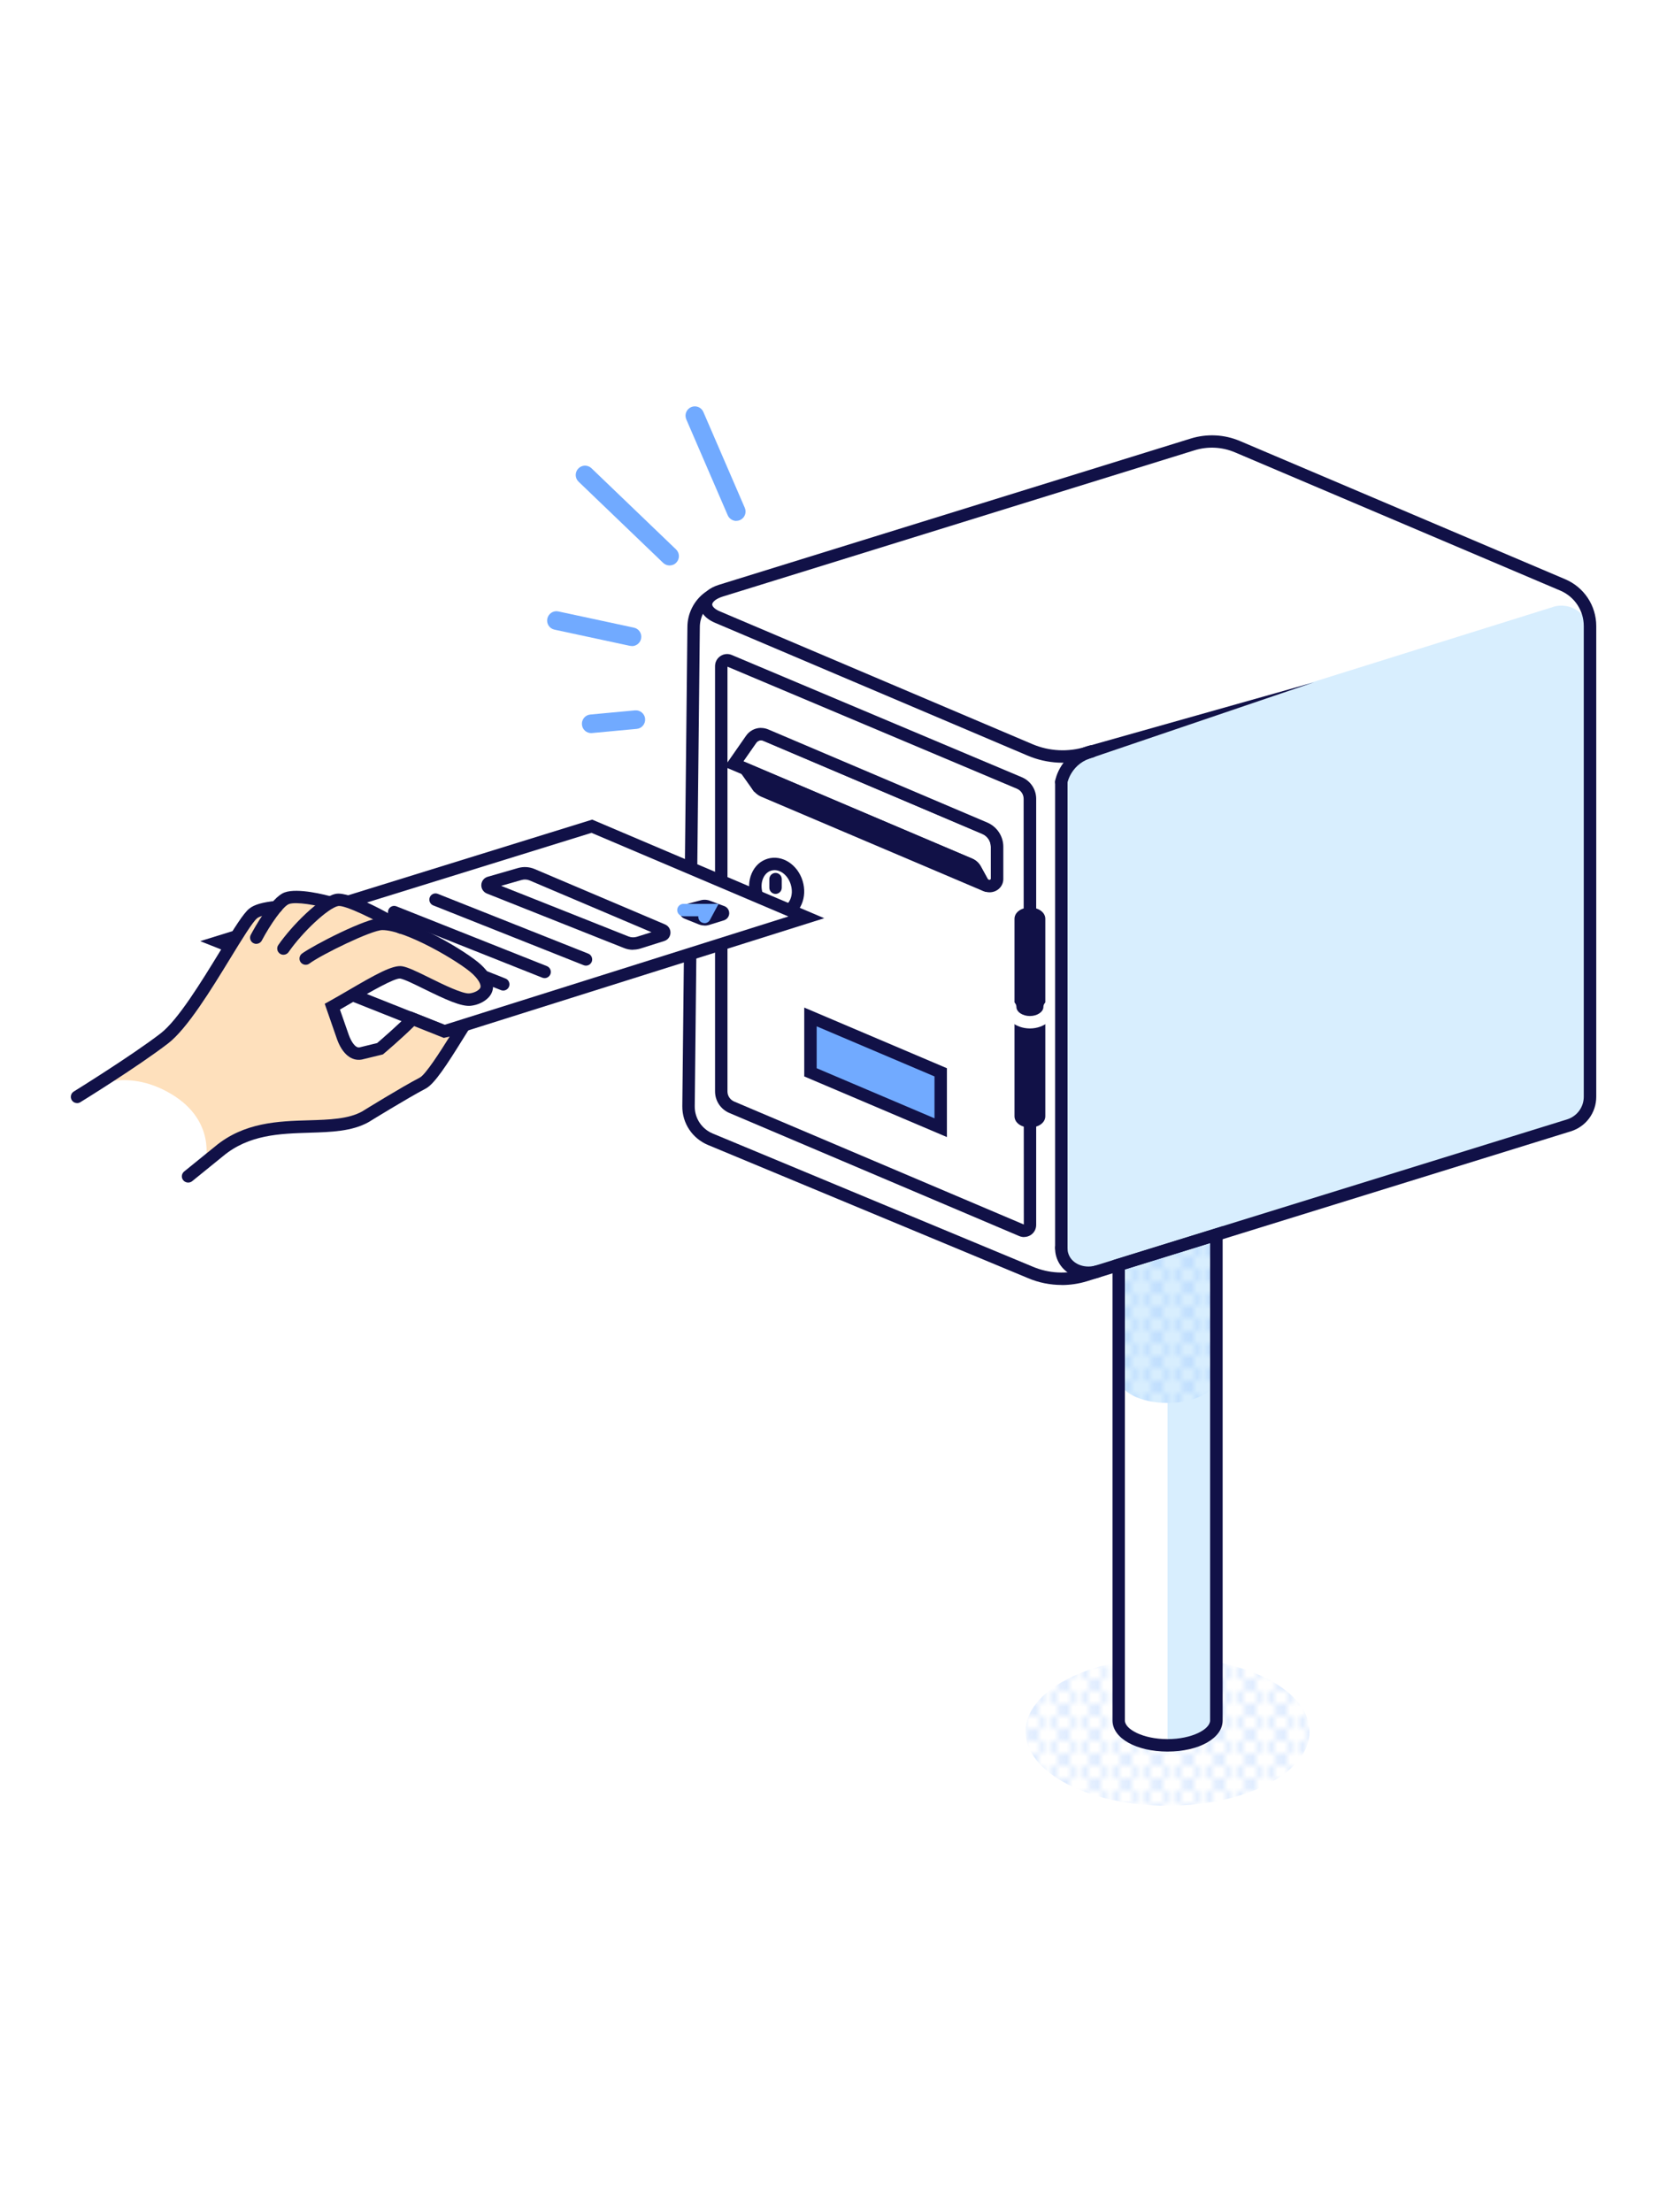 <?xml version="1.0" encoding="UTF-8"?>
<svg xmlns="http://www.w3.org/2000/svg" version="1.1" xmlns:xlink="http://www.w3.org/1999/xlink" viewBox="0 0 268.38 356">
  <defs>
    <style>
      .cls-1 {
        fill: #fee0bc;
      }

      .cls-2 {
        fill: url(#Nouveau_motif_4);
      }

      .cls-3 {
        fill: #fff;
      }

      .cls-4 {
        fill: none;
      }

      .cls-5 {
        fill: #ffb372;
      }

      .cls-6 {
        fill: #111147;
      }

      .cls-7 {
        fill: #71aaff;
      }

      .cls-8 {
        display: none;
      }

      .cls-9 {
        fill: #ff9942;
      }

      .cls-10 {
        fill: #d8eefe;
      }

      .cls-11 {
        fill: url(#Nouveau_motif_3);
      }

      .cls-12 {
        fill: url(#Nouveau_motif_2);
      }
    </style>
    <pattern id="Nouveau_motif_2" data-name="Nouveau motif 2" x="0" y="0" width="4.05" height="4" patternTransform="translate(-118.87 -75.99)" patternUnits="userSpaceOnUse" viewBox="0 0 4.05 4">
      <g>
        <rect class="cls-4" x="0" width="4.05" height="4"/>
        <circle class="cls-7" cx="4.05" cy="4" r=".53"/>
        <circle class="cls-7" cx="0" cy="4" r=".53"/>
        <circle class="cls-7" cx="2.03" cy="2" r=".53"/>
        <circle class="cls-7" cx="4.05" cy="0" r=".53"/>
        <circle class="cls-7" cx="0" cy="0" r=".53"/>
      </g>
    </pattern>
    <pattern id="Nouveau_motif_3" data-name="Nouveau motif 3" x="0" y="0" width="4.05" height="4" patternTransform="translate(-115.78 -74.82)" patternUnits="userSpaceOnUse" viewBox="0 0 4.05 4">
      <g>
        <rect class="cls-4" x="0" width="4.05" height="4"/>
        <circle class="cls-7" cx="4.05" cy="4" r=".53"/>
        <circle class="cls-7" cx="0" cy="4" r=".53"/>
        <circle class="cls-7" cx="2.03" cy="2" r=".53"/>
        <circle class="cls-7" cx="4.05" cy="0" r=".53"/>
        <circle class="cls-7" cx="0" cy="0" r=".53"/>
      </g>
    </pattern>
    <pattern id="Nouveau_motif_4" data-name="Nouveau motif 4" x="0" y="0" width="4.05" height="4" patternTransform="translate(-118.04 -82.31)" patternUnits="userSpaceOnUse" viewBox="0 0 4.05 4">
      <g>
        <rect class="cls-4" x="0" width="4.05" height="4"/>
        <circle class="cls-5" cx="4.05" cy="4" r=".53"/>
        <circle class="cls-5" cx="0" cy="4" r=".53"/>
        <circle class="cls-5" cx="2.03" cy="2" r=".53"/>
        <circle class="cls-5" cx="4.05" cy="0" r=".53"/>
        <circle class="cls-5" cx="0" cy="0" r=".53"/>
      </g>
    </pattern>
  </defs>
  <!-- Generator: Adobe Illustrator 28.7.1, SVG Export Plug-In . SVG Version: 1.2.0 Build 142)  -->
  <g>
    <g id="Calque_1" class="cls-8">
      <g>
        <path class="cls-6" d="M168.71,225.93l-.65-1.89c1.55-.53,2.76-1.82,3.41-3.64.67-1.9.64-4.11-.08-6.22-.69-2.01-1.95-3.72-3.54-4.81l-.44-.3v-95.61l.67-.23c3.28-1.14,4.76-5.53,3.31-9.79-1.46-4.27-5.34-6.83-8.63-5.71-.75.26-1.43.69-2,1.29l-.48.5-.63-.27-57.22-24.3-.08-.55c-.1-.62-.24-1.22-.44-1.79-1.46-4.27-5.32-6.83-8.63-5.71l-.65-1.89c4.33-1.48,9.35,1.63,11.17,6.95.17.51.32,1.04.42,1.58l55.6,23.62c.68-.59,1.45-1.03,2.29-1.32,4.35-1.48,9.35,1.63,11.17,6.95,1.71,5.01-.02,10.23-3.87,12.05v93.18c1.74,1.33,3.11,3.26,3.87,5.5.87,2.54.89,5.21.07,7.53-.85,2.41-2.5,4.13-4.64,4.87Z"/>
        <g>
          <polygon class="cls-3" points="161.16 106.88 100.93 81.3 100.93 181.99 161.16 207.58 161.16 106.88"/>
          <path class="cls-6" d="M162.16,209.09l-62.24-26.43v-102.87l62.24,26.43v102.87ZM101.93,181.33l58.24,24.74v-98.52l-58.24-24.74v98.52Z"/>
        </g>
        <ellipse class="cls-12" cx="141.95" cy="281.5" rx="22.86" ry="11.93"/>
        <path class="cls-3" d="M134.09,279.71c0,2.21,3.52,4,7.86,4s7.86-1.79,7.86-4v-78.2l-15.73,4.87v73.33Z"/>
        <path class="cls-10" d="M141.95,203.95v79.76c4.34,0,7.86-1.79,7.86-4v-78.2l-7.86,2.44Z"/>
        <path class="cls-10" d="M149.82,201.52l-15.67,4.8v18.33c0,2.19,3.5,3.97,7.81,3.97s7.81-1.78,7.81-3.97l.06-23.13Z"/>
        <path class="cls-12" d="M149.79,201.52l-15.67,4.8v18.33c0,2.19,3.5,3.97,7.81,3.97s7.81-1.78,7.81-3.97l.06-23.13Z"/>
        <path class="cls-6" d="M141.95,284.71c-5.05,0-8.86-2.15-8.86-5v-74.06l17.73-5.49v79.55c0,2.85-3.81,5-8.86,5ZM135.09,207.12v72.59c0,1.41,2.94,3,6.86,3s6.86-1.58,6.86-3v-76.84l-13.73,4.25Z"/>
        <path class="cls-10" d="M99.46,195.37l3.48-1.07h0s9.42,4,9.42,4c0,2.73,1.63,5.19,4.14,6.26h0s26.15,11.11,26.15,11.11h0c1.96.83,4.14-.61,4.14-2.74l11.42,4.85c.07.29.16.59.26.88,1.64,4.8,6.07,7.64,9.9,6.33l7.05-2.2c3.82-1.31,5.59-6.26,3.95-11.07-.79-2.31-2.23-4.15-3.93-5.31v-94.3c3.81-1.32,5.56-6.26,3.93-11.05-1.55-4.55-5.61-7.33-9.28-6.5l-4.14,1.25h0s-55.58-23.61-55.58-23.61c-.1-.65-.26-1.31-.48-1.96-1.64-4.8-6.07-7.64-9.9-6.33l-7.05,2.13c-3.82,1.31-5.59,6.26-3.95,11.07.89,2.59,2.59,4.6,4.57,5.71v95.16c-3.81,1.32-5.56,6.26-3.93,11.05,1.64,4.8,6.07,7.64,9.9,6.33.06-.02.13-.05.19-.07"/>
        <path class="cls-3" d="M168.79,208.41v-94.37c3.81-1.32,5.56-6.26,3.93-11.05-1.64-4.8-6.07-7.64-9.9-6.33-.93.32-1.74.85-2.4,1.55l-56.7-24.08c-.1-.65-.26-1.31-.48-1.96-1.64-4.8-6.07-7.64-9.9-6.33-3.82,1.31-5.59,6.26-3.95,11.07.89,2.59,2.59,4.6,4.57,5.71v95.16c-3.81,1.32-5.56,6.26-3.93,11.05,1.64,4.8,6.07,7.64,9.9,6.33.9-.31,1.69-.83,2.35-1.5l10.48,4.45c0,2.73,1.63,5.19,4.14,6.26h0s26.15,11.11,26.15,11.11h0c1.96.83,4.14-.61,4.14-2.74l11.42,4.85c.07.29.16.59.26.88,1.64,4.8,6.07,7.64,9.9,6.33,3.82-1.31,5.59-6.26,3.95-11.07-.79-2.31-2.23-4.15-3.93-5.31Z"/>
        <path class="cls-6" d="M166.45,226.31c-1.47,0-2.97-.46-4.37-1.35-2.06-1.32-3.67-3.44-4.54-5.98-.05-.16-.1-.31-.15-.47l-9.84-4.18c-.29.77-.82,1.45-1.53,1.92-1.12.74-2.52.86-3.75.34l-26.15-11.11c-2.68-1.14-4.48-3.65-4.72-6.51l-8.51-3.61-3.13.97h0c-2.12.69-4.43.33-6.52-1.01-2.06-1.32-3.67-3.44-4.54-5.98-1.71-5.01.02-10.23,3.87-12.05v-93.92c-2.03-1.31-3.66-3.44-4.51-5.95-.87-2.54-.89-5.2-.07-7.5.85-2.38,2.5-4.1,4.64-4.83l7.08-2.14c4.31-1.47,9.32,1.65,11.14,6.96.17.5.32,1.03.42,1.58l54.75,23.25,3.8-1.14c4.3-.97,8.8,2.11,10.52,7.14,1.71,5.01-.02,10.23-3.87,12.05v93.12c1.74,1.33,3.11,3.26,3.87,5.5,1.82,5.32-.24,10.85-4.58,12.33l-7.08,2.21c-.72.25-1.47.37-2.23.37ZM145.8,211.41l13.27,5.63.12.48c.07.27.15.54.24.8.72,2.11,2.04,3.86,3.72,4.94,1.61,1.03,3.35,1.3,4.91.77l7.08-2.21c3.27-1.12,4.76-5.51,3.3-9.79-.69-2.01-1.95-3.72-3.54-4.81l-.44-.3v-95.54l.67-.23c3.28-1.14,4.76-5.53,3.31-9.79-1.37-4-4.93-6.56-8.12-5.85l-4.42,1.33-.33-.14-56.09-23.83-.08-.55c-.1-.62-.24-1.23-.44-1.79-1.46-4.27-5.33-6.83-8.63-5.71l-7.08,2.14c-1.52.52-2.73,1.8-3.38,3.6-.67,1.88-.64,4.07.08,6.18.77,2.25,2.27,4.13,4.11,5.16l.51.29v96.46l-.67.23c-3.28,1.14-4.76,5.53-3.31,9.79.72,2.11,2.04,3.86,3.72,4.94,1.61,1.03,3.35,1.3,4.91.77l.16-.06h0s3.62-1.11,3.62-1.11l10.37,4.4v.66c0,2.33,1.39,4.43,3.53,5.34l26.15,11.11c.62.26,1.3.2,1.87-.17s.89-.97.89-1.65v-1.51Z"/>
        <path class="cls-6" d="M166.45,226.11c-1.47,0-2.97-.46-4.37-1.35-2.06-1.32-3.67-3.44-4.54-5.98-.05-.16-.1-.31-.15-.47l-9.84-4.18c-.29.77-.82,1.45-1.53,1.92-1.12.74-2.52.87-3.75.34l-26.15-11.11c-2.68-1.14-4.48-3.65-4.72-6.51l-9.31-3.95c-.67.57-1.42.99-2.23,1.27-2.15.73-4.5.39-6.63-.98-2.06-1.32-3.67-3.44-4.54-5.98-1.71-5.01.02-10.23,3.87-12.05v-93.92c-2.03-1.31-3.66-3.44-4.51-5.95-1.82-5.32.23-10.85,4.58-12.33,4.33-1.48,9.35,1.63,11.17,6.95.17.51.32,1.04.42,1.58l55.6,23.62c.68-.59,1.45-1.03,2.29-1.32,4.35-1.48,9.35,1.64,11.17,6.95,1.71,5.01-.02,10.23-3.87,12.05v93.18c1.74,1.33,3.11,3.26,3.87,5.5,1.82,5.32-.23,10.85-4.57,12.33-.74.25-1.5.38-2.26.38ZM145.8,211.22l13.27,5.63.12.48c.07.27.15.54.24.8.72,2.11,2.04,3.87,3.72,4.94,1.61,1.03,3.35,1.3,4.91.77,3.3-1.13,4.79-5.52,3.33-9.8-.69-2.01-1.95-3.72-3.54-4.81l-.44-.3v-95.61l.67-.23c3.28-1.14,4.76-5.53,3.31-9.79-1.46-4.27-5.34-6.83-8.63-5.71-.75.26-1.43.69-2,1.29l-.48.5-.63-.27-57.22-24.3-.08-.55c-.1-.62-.24-1.22-.44-1.79-1.46-4.28-5.33-6.83-8.63-5.71-3.3,1.13-4.79,5.52-3.33,9.8.77,2.25,2.27,4.13,4.11,5.16l.51.29v96.46l-.67.23c-3.28,1.14-4.76,5.53-3.31,9.79.72,2.11,2.04,3.86,3.72,4.94,1.61,1.03,3.35,1.3,4.91.77.72-.25,1.38-.67,1.96-1.25l.48-.48,11.72,4.98v.66c0,2.33,1.39,4.43,3.53,5.34l26.15,11.11c.62.27,1.3.2,1.87-.17.56-.37.89-.97.89-1.65v-1.51Z"/>
        <path class="cls-6" d="M161.91,207.16l-61.55-25.87v-100.49l61.55,25.93v100.44ZM102.35,179.96l57.55,24.19v-96.1l-57.55-24.24v96.15Z"/>
        <g>
          <polygon class="cls-10" points="139.56 202.72 119.1 194.03 119.1 200.31 139.56 209 139.56 202.72"/>
          <path class="cls-6" d="M140.56,210.51l-22.46-9.54v-8.45l22.46,9.54v8.45ZM120.1,199.64l18.46,7.84v-4.1l-18.46-7.84v4.1Z"/>
        </g>
        <polygon class="cls-7" points="113.55 167.31 105.86 164.03 105.86 156.34 113.55 159.61 113.55 167.31"/>
        <polygon class="cls-7" points="113.55 139.04 105.86 135.77 105.86 128.08 113.55 131.35 113.55 139.04"/>
        <polygon class="cls-7" points="113.55 110.78 105.86 107.5 105.86 99.81 113.55 103.09 113.55 110.78"/>
        <g>
          <path class="cls-6" d="M147.87,186.41c-.13,0-.26-.03-.39-.08l-28.78-12.14c-.51-.21-.75-.8-.53-1.31s.8-.75,1.31-.53l28.78,12.14c.51.21.75.8.53,1.31-.16.38-.53.61-.92.61Z"/>
          <path class="cls-6" d="M154.37,183.39c-.13,0-.26-.03-.39-.08l-35.27-14.88c-.51-.21-.75-.8-.53-1.31s.8-.75,1.31-.53l35.27,14.88c.51.21.75.8.53,1.31-.16.38-.53.61-.92.61Z"/>
          <path class="cls-6" d="M154.37,177.63c-.13,0-.26-.03-.39-.08l-35.27-14.88c-.51-.21-.75-.8-.53-1.31s.8-.75,1.31-.53l35.27,14.88c.51.21.75.8.53,1.31-.16.38-.53.61-.92.61Z"/>
        </g>
        <g>
          <path class="cls-6" d="M147.87,158.14c-.13,0-.26-.03-.39-.08l-28.78-12.14c-.51-.21-.75-.8-.53-1.31s.8-.75,1.31-.53l28.78,12.14c.51.21.75.8.53,1.31-.16.38-.53.61-.92.61Z"/>
          <path class="cls-6" d="M154.37,155.12c-.13,0-.26-.03-.39-.08l-35.27-14.88c-.51-.21-.75-.8-.53-1.31.21-.51.8-.75,1.31-.53l35.27,14.88c.51.21.75.8.53,1.31-.16.38-.53.61-.92.61Z"/>
          <path class="cls-6" d="M154.37,149.36c-.13,0-.26-.03-.39-.08l-35.27-14.88c-.51-.21-.75-.8-.53-1.31s.8-.75,1.31-.53l35.27,14.88c.51.21.75.8.53,1.31-.16.38-.53.61-.92.61Z"/>
        </g>
        <g>
          <path class="cls-6" d="M147.87,129.88c-.13,0-.26-.03-.39-.08l-28.78-12.14c-.51-.21-.75-.8-.53-1.31s.8-.75,1.31-.53l28.78,12.14c.51.21.75.8.53,1.31-.16.38-.53.61-.92.61Z"/>
          <path class="cls-6" d="M154.37,126.86c-.13,0-.26-.03-.39-.08l-35.27-14.88c-.51-.21-.75-.8-.53-1.31s.8-.75,1.31-.53l35.27,14.88c.51.21.75.8.53,1.31-.16.38-.53.61-.92.61Z"/>
          <path class="cls-6" d="M154.37,121.1c-.13,0-.26-.03-.39-.08l-35.27-14.88c-.51-.21-.75-.8-.53-1.31s.8-.75,1.31-.53l35.27,14.88c.51.21.75.8.53,1.31-.16.38-.53.61-.92.61Z"/>
        </g>
      </g>
    </g>
    <g id="Calque_2">
      <g>
        <ellipse class="cls-11" cx="187.97" cy="278.67" rx="22.86" ry="11.93"/>
        <path class="cls-3" d="M113.67,97.27c0-.94.93-1.75,2.32-2.21l76.02-23.56c2.37-.74,4.93-.61,7.22.37l52.38,22.25c2.65,1.13,4.38,3.73,4.38,6.62v75.74c0,2.12-1.38,3.99-3.4,4.62l-77.87,24.12c-2.91.89-6.04.72-8.84-.47l-51.5-21.42c-2.15-.89-3.54-3-3.51-5.32l.82-77.09c0-1.89.89-3.66,2.41-4.78l.52-.39"/>
        <path class="cls-3" d="M180.1,276.88c0,2.21,3.52,4,7.86,4s7.86-1.79,7.86-4v-78.2l-15.73,4.87v73.33Z"/>
        <path class="cls-10" d="M250,97.69l-74.61,23.33c-2.7.84-4.54,3.34-4.54,6.17v73.88c0,2.34,2.26,4.01,4.49,3.32l77.56-23.78c1.83-.56,3.08-2.25,3.08-4.16v-74.37c0-3.11-3.02-5.33-5.98-4.4Z"/>
        <path class="cls-10" d="M187.97,201.12v79.76c4.34,0,7.86-1.79,7.86-4v-78.2l-7.86,2.44Z"/>
        <path class="cls-10" d="M195.83,198.68l-15.67,4.8v18.33c0,2.19,3.5,3.97,7.81,3.97s7.81-1.78,7.81-3.97l.06-23.13Z"/>
        <path class="cls-11" d="M195.8,198.68l-15.67,4.8v18.33c0,2.19,3.5,3.97,7.81,3.97s7.81-1.78,7.81-3.97l.06-23.13Z"/>
        <path class="cls-6" d="M187.97,281.88c-5.05,0-8.86-2.15-8.86-5v-74.06l17.73-5.49v79.55c0,2.85-3.81,5-8.86,5ZM181.1,204.29v72.59c0,1.41,2.94,3,6.86,3s6.86-1.58,6.86-3v-76.84l-13.73,4.25Z"/>
        <path class="cls-6" d="M170.93,206.79c-1.86,0-3.72-.37-5.45-1.11l-51.5-21.42c-2.53-1.06-4.16-3.51-4.13-6.25l.82-77.09c0-2.18,1.05-4.27,2.81-5.57l.36-.26c.48-.39,1.11-.72,1.85-.96l76.03-23.56c2.6-.8,5.4-.66,7.9.4l52.38,22.25c3.03,1.29,4.99,4.24,4.99,7.54v75.74c0,2.57-1.65,4.81-4.11,5.57l-77.88,24.12c-1.33.41-2.7.61-4.07.61ZM113.17,98.77c-.32.67-.5,1.4-.5,2.16l-.82,77.1c-.02,1.92,1.12,3.65,2.9,4.39l51.5,21.42c2.59,1.1,5.48,1.25,8.16.43l77.87-24.12c1.61-.5,2.7-1.97,2.7-3.66v-75.74c0-2.49-1.48-4.72-3.77-5.7l-52.38-22.25c-2.07-.88-4.38-1-6.53-.33l-76.02,23.56c-.46.15-.83.34-1.1.53h0s-.11.09-.11.09c-.27.22-.41.45-.41.63,0,.29.38.75,1.22,1.1l50.34,21.38c2.69,1.14,5.72,1.3,8.51.44l.59,1.91c-3.25,1-6.75.82-9.88-.51l-50.34-21.38c-.87-.37-1.53-.87-1.94-1.45Z"/>
        <polygon class="cls-6" points="211.52 109.81 175.33 122.1 174.74 120.19 211.52 109.81 211.52 109.81"/>
        <path class="cls-6" d="M170.87,126.81c-.06,0-.12,0-.19-.02-.54-.1-.9-.62-.8-1.16.03-.18.86-4.45,5.62-5.68.54-.14,1.08.18,1.22.72.14.53-.18,1.08-.72,1.22-3.49.9-4.13,3.97-4.15,4.1-.09.48-.51.81-.98.81Z"/>
        <g>
          <polygon class="cls-7" points="151.45 181.48 130.48 172.57 130.48 163.66 151.45 172.57 151.45 181.48"/>
          <path class="cls-6" d="M152.45,182.99l-22.97-9.76v-11.08l22.97,9.76v11.08ZM131.48,171.91l18.97,8.06v-6.74l-18.97-8.06v6.74Z"/>
        </g>
        <g>
          <g>
            <path class="cls-6" d="M158.65,142.47l-35.68-15.16c-.83-.35-1.37-1.17-1.37-2.07v-5.17c0-.66.67-1.11,1.28-.85l35.27,14.99c.83.35,1.37,1.17,1.37,2.07v5.17c0,.66-.26,1.28-.87,1.02Z"/>
            <path class="cls-6" d="M158.92,143.53c-.22,0-.44-.05-.65-.14h0l-35.68-15.16c-1.2-.51-1.98-1.69-1.98-2.99v-5.17c0-.65.32-1.25.86-1.6.54-.36,1.22-.42,1.81-.17l35.27,14.99c1.2.51,1.98,1.69,1.98,2.99v5.17c0,.84-.29,1.5-.81,1.84-.24.16-.51.24-.8.24ZM122.6,120.18v5.06c0,.5.3.95.76,1.15l35.16,14.94v-5.06c0-.5-.3-.96-.76-1.15l-35.16-14.94Z"/>
          </g>
          <g>
            <polygon class="cls-6" points="119.54 123.06 120.91 124.99 121.58 121.36 119.54 123.06"/>
            <polygon class="cls-6" points="121.46 127.49 118.19 122.89 123.06 118.82 121.46 127.49"/>
          </g>
          <g>
            <path class="cls-3" d="M121.75,119.56c.23-.35.7-.52,1.13-.34l35.27,14.99c.83.35,1.37,1.17,1.37,2.07v5.17c0,.22-.44.19-.5.02l-1.12-2.04c-.3-.55-.79-.99-1.37-1.24l-36.86-15.66,2.07-2.97Z"/>
            <path class="cls-6" d="M122.52,119.14c.12,0,.24.02.36.07l35.27,14.99c.83.35,1.37,1.17,1.37,2.07v5.17c0,.11-.11.15-.22.15s-.25-.05-.28-.14l-1.12-2.04c-.3-.55-.79-.99-1.37-1.24l-36.86-15.66,2.07-2.97c.17-.25.46-.41.77-.41M122.52,117.14c-.98,0-1.89.49-2.44,1.31l-2.04,2.93-1.41,2.02,2.27.96,36.86,15.66c.17.07.31.2.4.36l1.09,1.99c.38.74,1.17,1.23,2.06,1.23,1.24,0,2.22-.95,2.22-2.15v-5.17c0-1.71-1.02-3.24-2.59-3.91l-35.27-14.99c-.36-.15-.75-.23-1.14-.23h0Z"/>
          </g>
        </g>
        <path class="cls-6" d="M164.87,199.08c-.26,0-.51-.05-.76-.15l-46.69-19.82c-1.39-.59-2.3-1.95-2.3-3.47v-68.44c0-.65.32-1.26.87-1.62.54-.36,1.22-.43,1.83-.17l46.69,19.67c1.4.59,2.31,1.95,2.31,3.47v68.58c0,.65-.32,1.26-.87,1.62-.32.21-.7.32-1.07.32ZM117.12,107.3v68.34c0,.71.42,1.35,1.08,1.63l46.63,19.79-.03-68.5c0-.71-.42-1.35-1.08-1.63l-46.6-19.64Z"/>
        <path class="cls-6" d="M125.4,148.05c-1.96,0-3.86-1.49-4.55-3.74-.38-1.26-.33-2.58.15-3.71.5-1.2,1.41-2.05,2.57-2.4,2.31-.7,4.84.9,5.65,3.58.38,1.26.33,2.58-.15,3.71-.5,1.2-1.41,2.05-2.57,2.4-.37.11-.74.16-1.11.16ZM124.69,140.03c-.18,0-.36.03-.54.08-.57.17-1.03.62-1.3,1.26-.3.7-.32,1.54-.07,2.36.49,1.62,1.91,2.63,3.16,2.24.57-.17,1.03-.62,1.3-1.26.3-.7.32-1.54.07-2.36-.42-1.39-1.52-2.32-2.62-2.32Z"/>
        <g>
          <path class="cls-6" d="M164.32,147.87c0-.45.66-.82,1.48-.82s1.48.37,1.48.82v31.76c0,.45-.66.82-1.48.82s-1.48-.37-1.48-.82v-31.76Z"/>
          <path class="cls-6" d="M165.81,181.45c-1.42,0-2.48-.78-2.48-1.82v-31.76c0-1.04,1.07-1.82,2.48-1.82s2.48.78,2.48,1.82v31.76c0,1.04-1.07,1.82-2.48,1.82ZM165.32,179.37c.2.08.77.08.97,0v-31.25c-.2-.08-.77-.08-.97,0v31.25Z"/>
        </g>
        <path class="cls-3" d="M165.81,165.51c-2.3,0-4.17-1.55-4.17-3.45,0-.55.45-1,1-1s1,.45,1,1c0,.79.99,1.45,2.17,1.45s2.17-.67,2.17-1.45c0-.55.45-1,1-1s1,.45,1,1c0,1.9-1.87,3.45-4.17,3.45Z"/>
        <path class="cls-6" d="M124.86,143.86c-.55,0-1-.45-1-1v-1.38c0-.55.45-1,1-1s1,.45,1,1v1.38c0,.55-.45,1-1,1Z"/>
        <path class="cls-6" d="M170.87,201.81c-.55,0-1-.45-1-1v-74.9c0-.55.45-1,1-1s1,.45,1,1v74.9c0,.55-.45,1-1,1Z"/>
        <path class="cls-6" d="M175.23,205.82c-2.42,0-4.57-1.43-5.19-3.65-.13-.45-.18-.92-.17-1.39.02-.55.48-1.01,1.03-.97.55.02.99.48.97,1.03,0,.27.02.54.1.8.46,1.66,2.43,2.57,4.4,2.03.53-.15,1.08.17,1.23.7.15.53-.16,1.08-.7,1.23-.56.16-1.12.23-1.67.23Z"/>
        <g>
          <polygon class="cls-3" points="129.81 147.63 95.29 132.97 35.23 151.58 71.52 165.99 129.81 147.63"/>
          <path class="cls-6" d="M71.48,167.05l-39.25-15.59,63.11-19.56,37.36,15.87-61.22,19.28ZM38.24,151.7l33.32,13.23,55.37-17.44-31.7-13.46-56.99,17.67Z"/>
        </g>
        <g>
          <g>
            <path class="cls-3" d="M106.69,149.7l-21.01-8.92c-.63-.27-1.33-.31-1.99-.12l-4.89,1.41c-.39.11-.42.66-.04.81l22.07,8.76c.64.25,1.34.28,1.99.07l3.83-1.21c.38-.12.41-.65.04-.8Z"/>
            <path class="cls-6" d="M101.93,152.85c-.5,0-1-.09-1.47-.28l-22.07-8.77c-.57-.23-.93-.79-.9-1.4.03-.61.44-1.13,1.03-1.3l4.89-1.41c.88-.25,1.82-.19,2.65.16l21.01,8.92c.56.24.9.78.87,1.38-.03.6-.42,1.11-1,1.29l-3.83,1.21c-.39.12-.79.18-1.19.18ZM80.68,142.56l20.52,8.15c.42.17.89.18,1.33.05l2.35-.74-19.59-8.32c-.41-.18-.88-.21-1.32-.08l-3.29.94ZM106.3,150.62s0,0,0,0h0Z"/>
          </g>
          <g>
            <path class="cls-6" d="M116.26,146.74l-2.25-.84c-.31-.13-.65-.15-.97-.06l-2.47.65c-.19.06-.21.32-.02.4l2.34.94c.31.12.66.14.98.04l2.38-.74c.19-.06.2-.32.02-.39Z"/>
            <path class="cls-6" d="M113.43,148.94c-.31,0-.62-.06-.91-.17l-2.34-.94c-.48-.19-.78-.67-.76-1.18.03-.52.38-.96.87-1.1l2.5-.66c.52-.15,1.1-.11,1.62.11l2.25.84c.47.2.76.66.74,1.17-.02.51-.36.94-.85,1.1l-2.38.74c-.24.07-.48.11-.73.11ZM113.13,146.85l.13.05c.1.04.2.04.3.01l.16-.05-.07-.02c-.14-.06-.25-.06-.35-.04l-.19.05ZM110.92,145.97h0s0,0,0,0Z"/>
          </g>
          <g>
            <g>
              <line class="cls-3" x1="70.12" y1="144.78" x2="94.34" y2="154.4"/>
              <path class="cls-6" d="M94.34,155.4c-.12,0-.25-.02-.37-.07l-24.22-9.62c-.51-.2-.76-.79-.56-1.3.2-.51.78-.77,1.3-.56l24.22,9.62c.51.2.76.79.56,1.3-.16.39-.53.63-.93.63Z"/>
            </g>
            <g>
              <line class="cls-3" x1="63.46" y1="146.79" x2="87.68" y2="156.41"/>
              <path class="cls-6" d="M87.68,157.41c-.12,0-.25-.02-.37-.07l-24.22-9.62c-.51-.2-.76-.79-.56-1.3.2-.51.78-.77,1.3-.56l24.22,9.62c.51.2.76.79.56,1.3-.16.39-.53.63-.93.63Z"/>
            </g>
            <g>
              <line class="cls-3" x1="56.8" y1="148.79" x2="81.02" y2="158.41"/>
              <path class="cls-6" d="M81.02,159.41c-.12,0-.25-.02-.37-.07l-24.22-9.62c-.51-.2-.76-.79-.56-1.3.2-.51.78-.77,1.3-.56l24.22,9.62c.51.2.76.79.56,1.3-.16.39-.53.63-.93.63Z"/>
            </g>
          </g>
          <path class="cls-7" d="M113.42,148.56c-.16,0-.32-.04-.47-.12-.37-.2-.56-.59-.52-.98h-2.4c-.55,0-1-.45-1-1s.45-1,1-1h5.66l-1.39,2.58c-.18.34-.53.53-.88.53Z"/>
        </g>
        <path class="cls-1" d="M44.35,145.99c-1.63.16-2.91.45-3.59,1.01-2.2,1.78-9.43,16.37-14.32,20.12-4.89,3.75-12.21,8.11-12.21,8.11,0,0,5.8-3.63,13.29.8,7.38,4.37,5.54,11.03,5.54,11.03,8.21-8.15,19.91-4.05,25.76-7.33,0,0,6.21-3.84,9.24-5.43,1.49-.78,4.71-6.25,6.44-8.99l-2.98.68-5.1-2.02c-2.12,2.16-5.26,4.82-5.26,4.82l-3.14.76c-1.32.24-2.3-1.17-2.83-2.64l-1.7-4.89c4.02-2.22,9.44-5.78,11.08-5.52,1.99.32,8.81,4.64,11.12,4.38.88-.1,1.69-.46,2.22-1.02.93-.99.39-2.43-1.2-3.89-1.69-1.56-7.71-5.27-12.18-6.7,0,0-8.17-4.86-10.29-4.44-.33.07-1.14.42-1.14.42,0,0-5-1.39-6.92-.68-.51.19-1.1.72-1.68,1.41l-.14.02Z"/>
        <path class="cls-6" d="M30.28,190.31c-.29,0-.58-.13-.78-.37-.35-.43-.28-1.06.15-1.41l4.96-4.02c4.68-3.91,10.23-4.08,15.13-4.22,3.27-.1,6.37-.19,8.59-1.44.22-.14,6.24-3.86,9.27-5.44.93-.49,3.34-4.27,4.79-6.59l-.94.21-4.77-1.9c-2.08,2.06-4.74,4.31-4.86,4.41l-.18.15-3.37.82c-1.68.32-3.16-.91-4.01-3.27l-1.98-5.7.74-.41c.96-.53,2-1.14,3.05-1.75,4.39-2.56,7.15-4.12,8.67-3.88.91.15,2.3.81,4.48,1.89,2.1,1.04,5.29,2.6,6.37,2.48.65-.08,1.25-.34,1.6-.71.14-.14.19-.28.18-.46-.02-.51-.52-1.26-1.33-2.01-2.09-1.93-10.73-7.01-14.47-7.01h-.02c-1.71,0-9.79,3.94-11.74,5.39-.44.33-1.07.23-1.4-.21-.33-.44-.23-1.07.21-1.4,1.69-1.25,10.33-5.76,12.92-5.78h.03c4.64,0,13.72,5.59,15.83,7.54,1.27,1.17,1.94,2.32,1.98,3.41.03.71-.23,1.37-.73,1.9-.68.71-1.71,1.2-2.83,1.33-1.54.18-4.07-1-7.48-2.67-1.6-.79-3.25-1.6-3.91-1.71-.9-.11-4.94,2.22-7.35,3.63-.8.47-1.59.93-2.35,1.36l1.43,4.1c.39,1.07,1.06,2.11,1.71,1.99l2.85-.7c.69-.59,3.24-2.79,5.02-4.6l.47-.48,5.43,2.16,5.04-1.15-1.3,2.05c-.26.41-.55.88-.87,1.39-2.52,4.06-4.56,7.22-5.96,7.95-2.96,1.55-9.12,5.35-9.18,5.39-2.69,1.51-6.02,1.61-9.54,1.72-4.8.15-9.76.3-13.92,3.77l-4.97,4.03c-.19.15-.41.22-.63.22Z"/>
        <path class="cls-6" d="M45.63,153.65c-.2,0-.4-.06-.57-.18-.45-.31-.57-.94-.25-1.39,2.15-3.1,6.7-7.73,9.23-8.23,2.33-.47,9,3.37,11,4.56.47.28.63.9.35,1.37-.28.48-.9.63-1.37.35-3.79-2.25-8.55-4.52-9.58-4.32-1.6.32-5.7,4.13-7.98,7.41-.19.28-.51.43-.82.43Z"/>
        <path class="cls-6" d="M41.26,151.9c-.16,0-.32-.04-.47-.12-.49-.26-.67-.86-.41-1.35.53-1,3.27-6.01,5.44-6.81,2.12-.78,6.65.41,7.54.66.53.15.84.7.69,1.23-.15.53-.7.84-1.23.69-1.81-.51-5.13-1.14-6.3-.71-.96.36-3.02,3.32-4.37,5.87-.18.34-.53.53-.88.53Z"/>
        <path class="cls-6" d="M12.4,177.52c-.34,0-.66-.17-.85-.48-.29-.47-.14-1.09.33-1.38.09-.06,9.17-5.67,13.96-9.34,2.8-2.15,6.54-8.26,9.55-13.17,2.39-3.91,3.79-6.16,4.75-6.93.79-.64,2.15-1.03,4.27-1.24.55-.06,1.04.35,1.09.9.05.55-.35,1.04-.9,1.09-2.27.22-3,.64-3.21.81-.74.6-2.55,3.56-4.3,6.42-3.09,5.05-6.94,11.34-10.03,13.72-4.87,3.74-13.75,9.23-14.13,9.46-.16.1-.34.15-.52.15Z"/>
        <path class="cls-7" d="M107.8,91c-.37,0-.75-.14-1.04-.42l-13.61-13.06c-.6-.57-.62-1.52-.04-2.12.57-.6,1.52-.62,2.12-.04l13.61,13.06c.6.57.62,1.52.04,2.12-.29.31-.69.46-1.08.46Z"/>
        <path class="cls-7" d="M118.54,83.83c-.58,0-1.13-.34-1.38-.91l-6.67-15.43c-.33-.76.02-1.64.78-1.97.76-.33,1.64.02,1.97.78l6.67,15.43c.33.76-.02,1.64-.78,1.97-.19.08-.4.12-.59.12Z"/>
        <path class="cls-7" d="M101.75,103.97c-.1,0-.21-.01-.32-.03l-12.16-2.61c-.81-.17-1.33-.97-1.15-1.78s.97-1.33,1.78-1.15l12.16,2.61c.81.17,1.33.97,1.15,1.78-.15.7-.77,1.19-1.47,1.19Z"/>
        <path class="cls-7" d="M95.18,117.98c-.77,0-1.42-.58-1.49-1.36-.08-.82.53-1.56,1.35-1.63l7.19-.67c.81-.08,1.56.53,1.63,1.35.08.82-.53,1.56-1.35,1.63l-7.19.67s-.09,0-.14,0Z"/>
      </g>
    </g>
    <g id="Calque_3" class="cls-8">
      <g>
        <g>
          <path class="cls-9" d="M120.31,232.11l11.19,115.33-13.18-115.12c-.13-1.3,1.83-1.54,1.99-.21h0Z"/>
          <path class="cls-9" d="M155.32,232.32l-9.44,81.54,7.45-81.75c.14-1.31,2.12-1.13,1.99.21h0Z"/>
        </g>
        <polygon class="cls-9" points="141.55 17.19 147.31 12.84 142.96 18.6 141.55 17.19 141.55 17.19"/>
        <polygon class="cls-9" points="144.45 22.18 151.6 23.18 144.45 24.18 144.45 22.18 144.45 22.18"/>
        <polygon class="cls-9" points="142.96 27.76 147.31 33.53 141.55 29.18 142.96 27.76 142.96 27.76"/>
        <polygon class="cls-9" points="132.39 29.18 126.63 33.53 130.98 27.76 132.39 29.18 132.39 29.18"/>
        <polygon class="cls-9" points="129.49 24.18 122.34 23.18 129.49 22.18 129.49 24.18 129.49 24.18"/>
        <polygon class="cls-9" points="130.98 18.6 126.63 12.84 132.39 17.19 130.98 18.6 130.98 18.6"/>
        <polygon class="cls-9" points="135.97 15.71 136.97 8.56 137.97 15.71 135.97 15.71 135.97 15.71"/>
        <path class="cls-6" d="M136.97,27.94c-2.62,0-4.76-2.13-4.76-4.76s2.13-4.76,4.76-4.76,4.76,2.13,4.76,4.76-2.13,4.76-4.76,4.76ZM136.97,20.43c-1.52,0-2.76,1.24-2.76,2.76s1.24,2.76,2.76,2.76,2.76-1.24,2.76-2.76-1.24-2.76-2.76-2.76Z"/>
        <rect class="cls-6" x="135.97" y="26.94" width="2" height="8.28"/>
        <path class="cls-9" d="M157.59,211.94c0,34.5-20.62,74.36-20.62,74.36,0,0-20.62-39.87-20.62-74.36,0-15.45,9.23-22.58,20.62-22.58s20.62,7.12,20.62,22.58Z"/>
        <path class="cls-1" d="M151.77,212.02c0,19.64-15.26,41.6-15.26,41.6,0,0-15.26-22.47-15.26-41.6,0-11.43,6.83-17.71,15.26-17.71s15.26,6.28,15.26,17.71Z"/>
        <g>
          <path class="cls-3" d="M152.93,209.61c0,8.54-4.25,15.1-9.55,19.92.87-6.85-3.57-10.04-3.57-10.04,2.61,11.68-4.39,18.33-4.39,18.33,0-11.97-14.42-13.32-14.42-28.22,0-9.14,7.63-16.55,15.96-16.55,8.33,0,15.96,7.41,15.96,16.55Z"/>
          <path class="cls-6" d="M134.42,240.17v-2.33c0-5.25-2.93-8.24-6.33-11.7-3.79-3.87-8.09-8.25-8.09-16.52,0-9.51,7.77-17.55,16.96-17.55s16.96,8.04,16.96,17.55c0,7.75-3.32,14.7-9.88,20.66l-2.01,1.82.34-2.69c.36-2.86-.27-5.01-1.06-6.49.74,9.83-4.95,15.38-5.22,15.64l-1.69,1.61ZM136.97,194.06c-7.97,0-14.96,7.27-14.96,15.55,0,7.45,3.82,11.35,7.51,15.12,2.89,2.95,5.87,5.98,6.68,10.57,1.78-2.6,4.34-7.93,2.63-15.58l-.57-2.56,2.13,1.53c.18.13,3.8,2.8,4.08,8.39,4.95-5.16,7.46-11.03,7.46-17.46,0-8.29-6.99-15.55-14.96-15.55Z"/>
        </g>
        <path class="cls-1" d="M136.97,178.09h-8.18c-8.18,7.83-8.18,17.64-8.18,17.64,0,3.67,7.32,6.64,16.36,6.64,9.03,0,16.36-2.97,16.36-6.64,0,0,0-9.81-8.18-17.64h-8.18Z"/>
        <g>
          <path class="cls-3" d="M112.44,175.68s-1.19-15.43-1.39-29.56c0,0-28.01,7.8-24.05,39.9l7.53.02c5.49-12.98,17.92-10.36,17.92-10.36Z"/>
          <path class="cls-6" d="M95.18,187.05l-9.07-.03-.11-.88c-4.02-32.58,24.49-40.9,24.78-40.98l1.25-.35.02,1.3c.19,13.93,1.37,29.34,1.38,29.49l.1,1.33-1.3-.28c-.48-.1-11.7-2.27-16.79,9.77l-.26.61ZM87.89,185.03l5.98.02c4.76-10.46,14.07-10.77,17.48-10.5-.27-3.78-1.07-15.71-1.28-27.05-5.29,1.9-25.03,10.84-22.19,37.53Z"/>
        </g>
        <path class="cls-1" d="M137.03,178.09h-8.18c-3.7,3.55-5.73,7.49-6.84,10.76,2.63,2.24,8.24,3.79,14.76,3.79,6.86,0,12.72-1.71,15.15-4.14-1.13-3.19-3.14-6.99-6.72-10.41h-8.18Z"/>
        <path class="cls-2" d="M137.03,178.09h-8.18c-3.7,3.55-5.73,7.49-6.84,10.76,2.63,2.24,8.24,3.79,14.76,3.79,6.86,0,12.72-1.71,15.15-4.14-1.13-3.19-3.14-6.99-6.72-10.41h-8.18Z"/>
        <path class="cls-6" d="M136.97,203.37c-9.9,0-17.36-3.28-17.36-7.64,0-.42.1-10.33,8.49-18.36l.29-.28h17.16l.29.28c8.39,8.03,8.49,17.94,8.49,18.36,0,4.35-7.46,7.64-17.36,7.64ZM129.2,179.09c-7.47,7.38-7.58,16.55-7.58,16.64,0,2.67,6.31,5.64,15.36,5.64s15.36-2.97,15.36-5.64c0-.09-.12-9.26-7.58-16.64h-15.54Z"/>
        <path class="cls-3" d="M136.97,184.73c13.55,0,24.53-4.46,24.53-9.96,0,0,12.88-85.79-24.53-140.17-37.42,54.38-24.53,140.17-24.53,140.17,0,5.5,10.98,9.96,24.53,9.96"/>
        <ellipse class="cls-1" cx="128.32" cy="117.18" rx="9.68" ry="13.42"/>
        <path class="cls-5" d="M123.06,117.18c0-6.36,3.19-11.67,7.47-13.05-.71-.23-1.45-.37-2.21-.37-5.35,0-9.68,6.01-9.68,13.42s4.34,13.42,9.68,13.42c.76,0,1.5-.13,2.21-.37-4.28-1.39-7.47-6.7-7.47-13.05Z"/>
        <path class="cls-6" d="M128.32,131.6c-5.89,0-10.68-6.47-10.68-14.42s4.79-14.42,10.68-14.42,10.68,6.47,10.68,14.42-4.79,14.42-10.68,14.42ZM128.32,104.76c-4.79,0-8.68,5.57-8.68,12.42s3.9,12.42,8.68,12.42,8.68-5.57,8.68-12.42-3.9-12.42-8.68-12.42Z"/>
        <path class="cls-1" d="M150.99,182.81c6.09-1.81,10.05-4.74,10.05-8.04,0,0,12.88-85.79-24.53-140.17,0,0,23.2,45.45,14.48,148.21Z"/>
        <path class="cls-6" d="M136.97,185.73c-14.26,0-25.44-4.77-25.53-10.88-.42-2.94-12.03-87.41,24.71-140.81l.82-1.2.82,1.2c36.74,53.41,25.13,137.88,24.71,140.81-.09,6.11-11.27,10.88-25.53,10.88ZM136.97,36.38c-35.75,53.49-23.67,137.39-23.55,138.24v.15c.01,4.33,9.47,8.96,23.55,8.96s23.53-4.63,23.53-8.96v-.15c.14-.85,12.21-84.75-23.53-138.24Z"/>
        <path class="cls-3" d="M157.59,179.75s1.03-15.43,1.2-29.56c0,0,22.98,13.01,22.98,47.16l-8.68-3.76c-4.75-12.98-15.5-13.85-15.5-13.85Z"/>
        <path class="cls-1" d="M169.03,159.43c-5.39-6.61-10.48-9.49-10.48-9.49-.17,14.13-1.2,29.56-1.2,29.56,0,0,5.34.44,10.15,5.23l1.52-25.3Z"/>
        <path class="cls-6" d="M182.77,198.87l-10.47-4.53-.15-.4c-4.45-12.18-14.23-13.16-14.64-13.19l-.98-.08.06-.98c.01-.15,1.03-15.57,1.2-29.5l.02-1.69,1.47.83c.23.13,23.49,13.7,23.49,48.03v1.52ZM173.88,192.85l6.88,2.98c-.57-27.07-16.09-40.28-20.99-43.79-.2,11.5-.91,23.5-1.12,26.86,2.84.54,11.06,3.03,15.23,13.95Z"/>
      </g>
    </g>
  </g>
</svg>